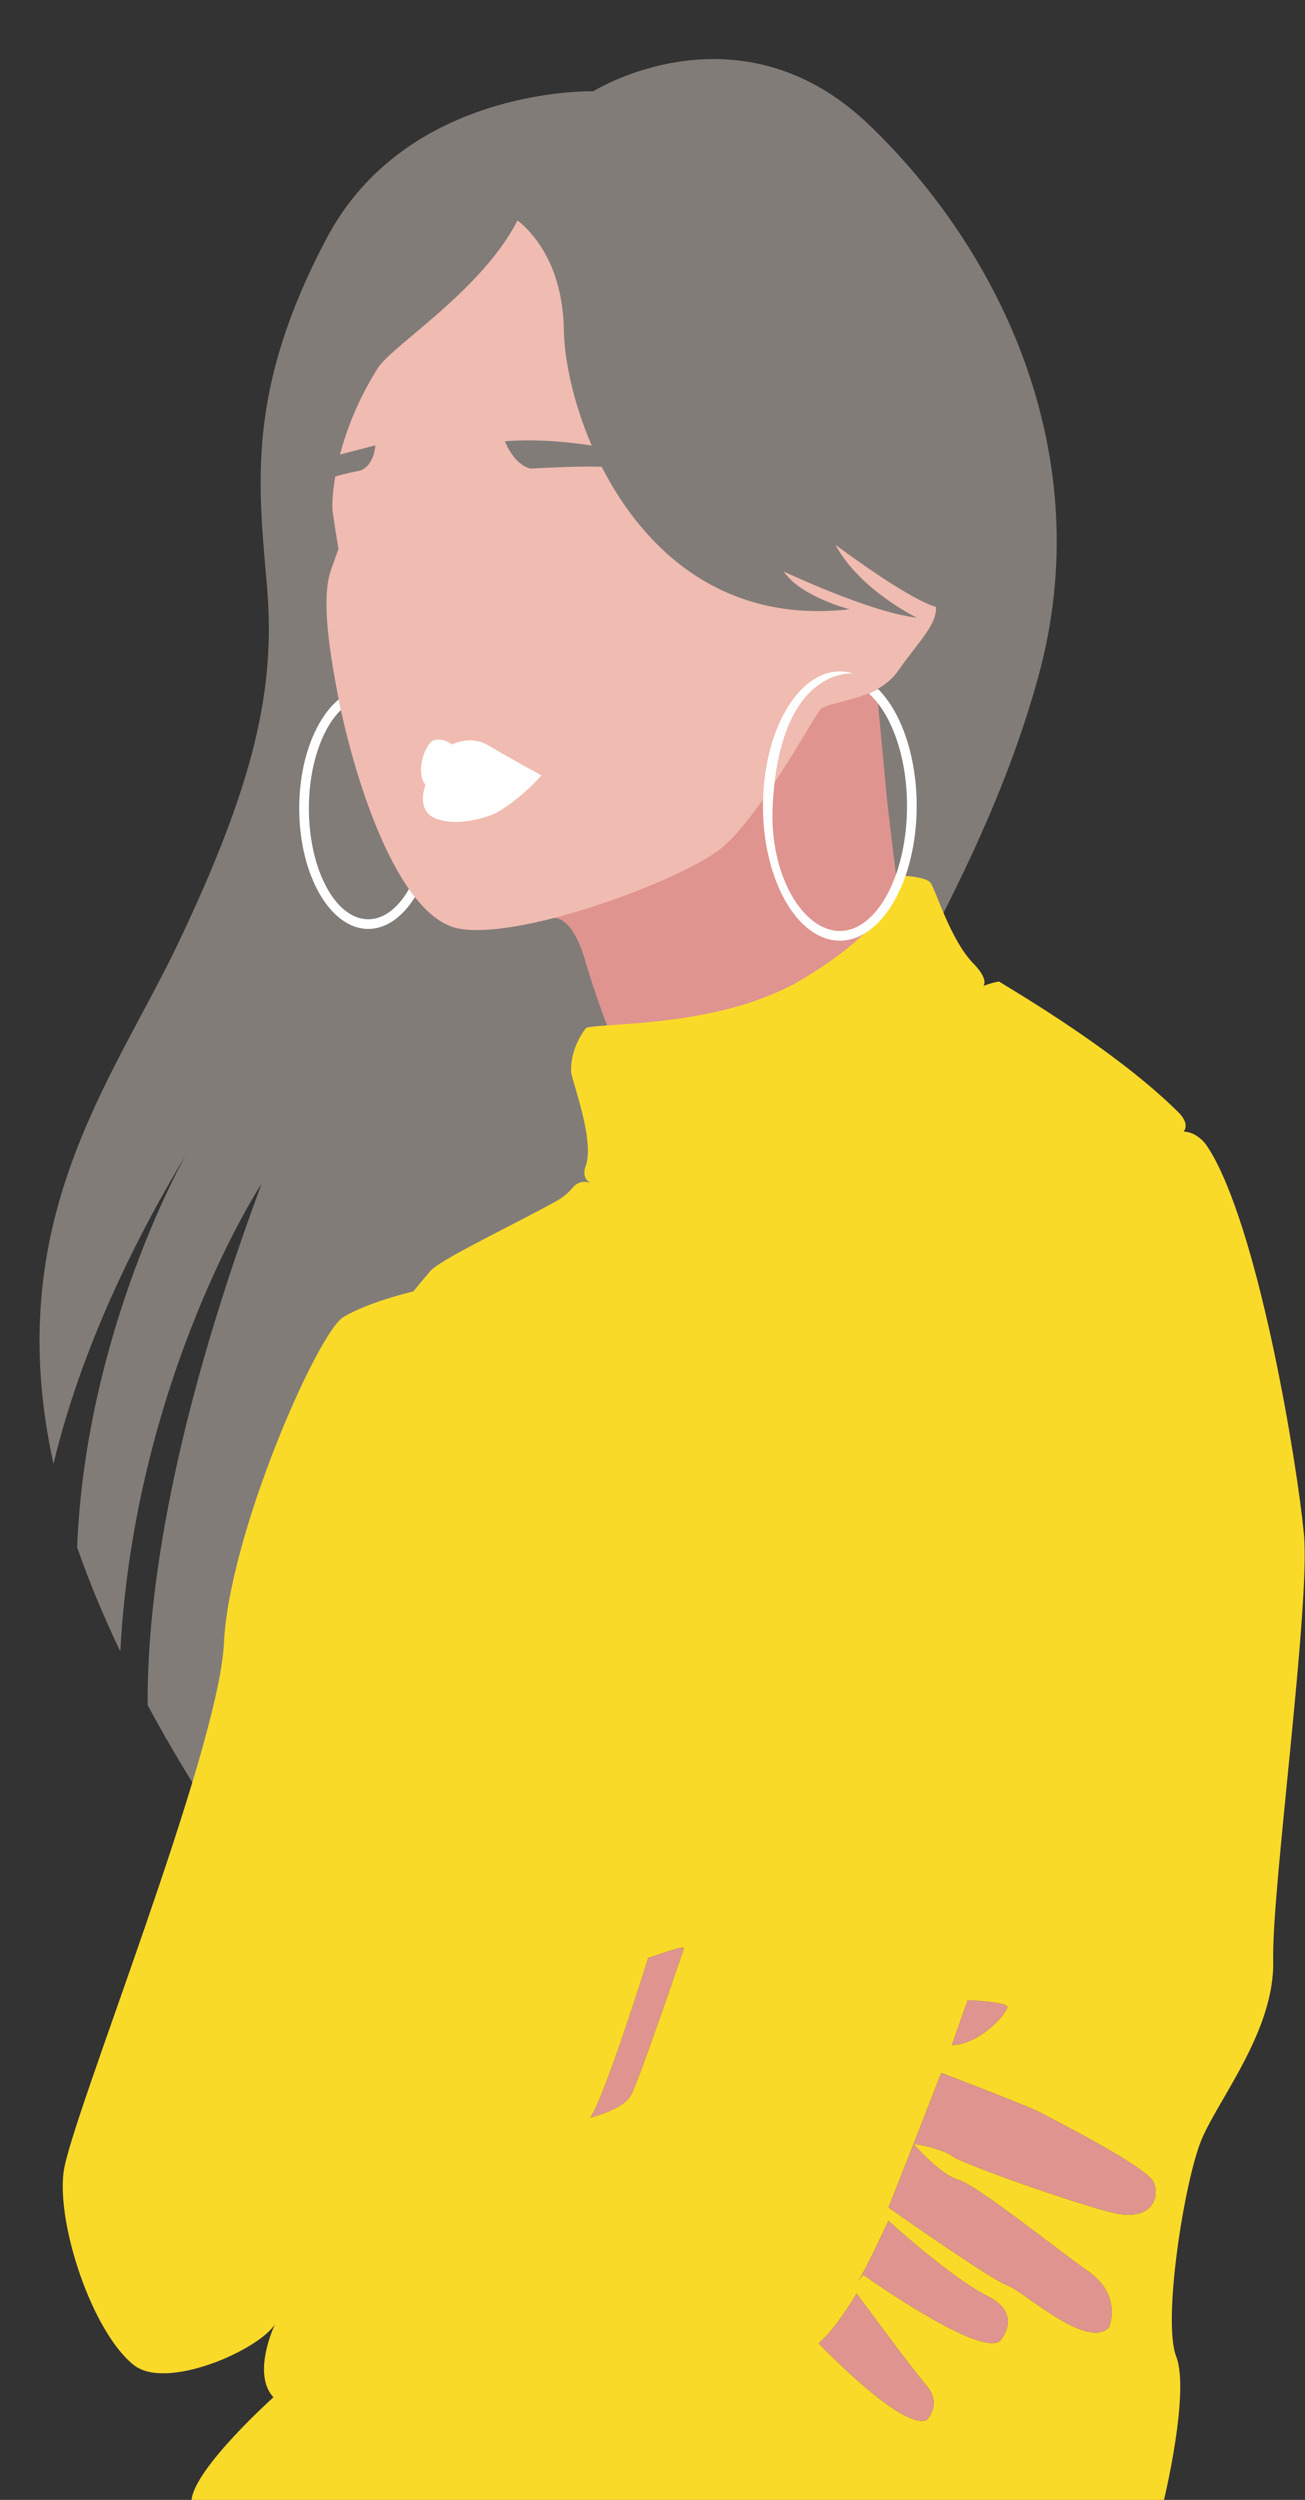<?xml version="1.0" encoding="UTF-8" standalone="no"?><svg xmlns="http://www.w3.org/2000/svg" xmlns:xlink="http://www.w3.org/1999/xlink" fill="#000000" height="512.1" preserveAspectRatio="xMidYMid meet" version="1" viewBox="-8.1 -12.1 267.4 512.1" width="267.4" zoomAndPan="magnify"><rect x="-8.1" y="-12.1" width="267.4" height="512.1" fill="#333333" stroke="none"/><defs><clipPath id="a"><path d="M 4 167 L 259.238 167 L 259.238 500 L 4 500 Z M 4 167"/></clipPath></defs><g><g id="change1_1"><path d="M 204.648 126.555 C 192.105 172.156 164.273 206.645 160.945 227.02 C 157.621 247.398 31.434 353.23 31.434 353.23 C 28.02 347.703 24.941 342.371 22.16 337.207 C 21.992 318.281 25.668 283.723 45.477 230.469 C 45.66 229.973 19.52 270.051 16.551 326.188 C 12.961 318.695 10.039 311.594 7.711 304.852 C 9.453 260.34 30.035 224.402 30.035 224.402 C 14.434 250.328 6.633 271.992 2.859 287.766 C -8.117 237.797 15.125 209.145 28.609 180.715 C 43.855 148.566 48.418 129.312 46.617 108.164 C 44.816 87.02 42.312 67.996 58.797 36.766 C 75.277 5.531 113.469 6.598 113.469 6.598 C 113.469 6.598 143.293 -12.113 169.988 13.484 C 196.688 39.082 217.188 80.949 204.648 126.555" fill="#827c79"/></g><g id="change2_1"><path d="M 181.789 483.652 C 181.789 483.652 185.035 480.406 181.789 476.621 C 178.543 472.836 167.422 457.688 167.422 457.688 C 167.422 457.688 163.125 465.133 159.609 467.902 C 159.609 467.902 176.648 485.816 181.789 483.652 Z M 196.832 467.422 C 196.832 467.422 201.805 462.016 194.23 458.227 C 186.656 454.441 173.945 442.809 173.945 442.809 C 173.945 442.809 168.805 453.898 167.723 455.117 C 166.641 456.336 168.805 453.898 168.805 453.898 C 168.805 453.898 192.668 470.941 196.832 467.422 Z M 219.117 464.719 C 219.117 464.719 222.094 458.227 214.789 453.09 C 207.484 447.949 192.066 435.508 188.281 434.422 C 184.492 433.344 179.086 427.062 179.086 427.062 L 173.945 440.105 C 173.945 440.105 195.059 454.98 198.297 456.062 C 201.535 457.145 214.52 469.316 219.117 464.719 Z M 179.086 427.062 C 179.086 427.062 184.766 427.934 186.93 429.555 C 189.094 431.18 212.086 439.293 219.93 441.188 C 227.773 443.082 229.664 438.211 228.312 434.965 C 226.961 431.719 206.945 421.711 205.051 420.629 C 203.156 419.547 184.766 412.516 184.766 412.516 Z M 186.93 406.836 C 192.609 406.836 198.559 400.07 198.289 398.988 C 198.02 397.906 190.176 397.637 190.176 397.637 Z M 132.023 387.09 C 132.289 386.277 127.148 388.172 124.715 388.98 C 124.715 388.98 115.789 417.652 112.812 421.711 C 112.812 421.711 119.574 420.09 121.199 417.113 C 122.82 414.137 132.023 387.09 132.023 387.09 Z M 67.156 261.543 C 69.953 259.098 86.73 250.355 90.227 247.211 C 93.723 244.062 98.27 243.016 109.805 238.473 C 121.34 233.926 121.691 223.09 122.762 219.594 C 123.836 216.098 115.398 197.223 111.902 184.984 C 108.406 172.75 103.473 176.426 103.473 176.426 C 109.023 121.023 171.535 129.129 171.535 129.129 L 173.684 152.023 C 173.684 152.043 177.117 182.086 177.973 183.938 C 180.07 188.48 191.258 196.172 202.094 202.602 C 212.93 209.035 218.176 214 224.469 220.645 C 230.762 227.285 234.605 247.211 232.156 251.406 C 229.711 255.602 102.812 338.801 80.09 331.809 C 57.367 324.816 64.359 263.988 67.156 261.543" fill="#e0948f"/></g><g id="change3_1"><path d="M 175.941 125.293 C 171.781 131.234 163.465 131.234 160.195 133.016 C 159.254 133.531 147.422 155.895 139.102 162.133 C 130.781 168.375 99.285 180.258 86.215 178.18 C 73.141 176.098 64.227 146.09 61.258 130.938 C 58.285 115.785 58.285 108.652 59.773 104.496 C 61.258 100.336 61.258 100.336 61.258 100.336 C 61.258 100.336 60.66 96.852 60.055 92.676 C 59.949 91.949 59.941 89.344 60.598 85.516 C 62.867 84.816 65.762 84.297 65.762 84.297 C 68.676 83.102 68.809 79.129 68.809 79.129 L 61.578 81.004 C 62.883 76.008 65.203 69.848 69.285 63.352 C 72.238 58.645 90.469 47.586 97.949 33.062 C 100.848 35.336 107.223 41.883 107.441 55.613 C 107.539 61.492 109.297 70.254 113.145 79.172 C 109.266 78.562 102.285 77.734 95.352 78.297 C 95.352 78.297 97.141 83.07 100.602 83.902 C 100.602 83.902 109.996 83.32 115.191 83.523 C 123.656 100.109 139.645 115.715 165.973 112.711 C 165.973 112.711 155.93 110.129 152.488 104.965 C 152.488 104.965 169.988 113.285 179.746 114.434 C 179.746 114.434 167.98 108.695 163.105 99.512 C 163.105 99.512 177.836 110.578 183.668 112.219 C 183.965 115.785 180.102 119.352 175.941 125.293" fill="#f0bbb0"/></g><g clip-path="url(#a)" id="change4_1"><path d="M 219.93 441.188 C 212.086 439.293 189.094 431.18 186.93 429.555 C 184.766 427.934 179.086 427.062 179.086 427.062 C 179.086 427.062 184.492 433.344 188.281 434.422 C 192.066 435.508 207.484 447.949 214.789 453.09 C 222.094 458.227 219.117 464.719 219.117 464.719 C 214.52 469.316 201.535 457.145 198.297 456.062 C 195.059 454.98 173.945 440.105 173.945 440.105 L 179.086 427.062 L 184.766 412.516 C 184.766 412.516 203.156 419.547 205.051 420.629 C 206.945 421.711 226.961 431.719 228.312 434.965 C 229.664 438.211 227.773 443.082 219.93 441.188 Z M 196.832 467.422 C 192.668 470.941 168.805 453.898 168.805 453.898 C 168.805 453.898 168.082 454.715 167.68 455.164 C 167.285 455.609 167.398 455.48 167.68 455.164 C 167.695 455.148 167.707 455.137 167.723 455.117 C 168.805 453.898 173.945 442.809 173.945 442.809 C 173.945 442.809 186.656 454.441 194.23 458.227 C 201.805 462.016 196.832 467.422 196.832 467.422 Z M 181.789 483.652 C 176.648 485.816 159.609 467.902 159.609 467.902 C 163.125 465.133 167.422 457.688 167.422 457.688 C 167.422 457.688 178.543 472.836 181.789 476.621 C 185.035 480.406 181.789 483.652 181.789 483.652 Z M 190.176 397.637 C 190.176 397.637 198.02 397.906 198.289 398.988 C 198.559 400.07 192.609 406.836 186.93 406.836 Z M 121.199 417.113 C 119.574 420.09 112.812 421.711 112.812 421.711 C 115.789 417.652 124.715 388.98 124.715 388.98 C 127.148 388.172 132.289 386.277 132.023 387.09 C 132.023 387.09 122.82 414.137 121.199 417.113 Z M 259.074 302.094 C 257.68 287.762 250.336 242.664 240.547 224.836 C 240.066 223.965 239.52 223.094 238.922 222.23 C 236.695 219.527 234.43 219.723 234.43 219.723 C 235.348 218.547 234.578 217.133 233.73 216.121 C 222.629 204.992 205.73 194.492 196.586 188.961 C 194.637 189.32 193.41 189.883 193.41 189.883 C 194.438 188.34 191.531 185.465 191.531 185.465 C 186.637 180.57 183.637 170.156 182.586 168.758 C 181.539 167.359 175.938 167.23 175.938 167.23 C 175.961 167.391 176.891 176.094 156.547 188.367 C 139.574 198.609 115.113 197.312 112 198.473 C 112 198.473 108.719 202.348 108.922 207.434 C 108.988 209.102 114.082 222.09 111.754 227.188 C 111.508 228.227 111.559 229.535 112.992 230.293 C 112.992 230.293 111.086 229.305 109.449 230.965 C 109.445 230.969 109.441 230.973 109.438 230.977 C 108.531 232.082 107.469 233.039 106.223 233.75 C 98.883 237.945 82.188 245.812 80.09 248.258 C 77.992 250.707 76.594 252.453 76.594 252.453 C 76.594 252.453 67.504 254.551 62.262 257.699 C 57.016 260.844 38.84 302.094 37.789 324.469 C 36.742 346.84 6.328 422 4.93 432.84 C 3.531 443.676 10.77 465.508 19.262 472.34 C 25.996 477.758 45.133 469.195 48.277 463.949 C 48.277 463.949 43.383 474.09 47.93 478.98 C 47.93 478.98 31.848 493.398 31.148 500 L 230.41 500 C 230.41 500 235.746 477.934 232.902 470.594 C 230.059 463.254 234.605 434.586 238.102 426.195 C 241.598 417.809 253.133 403.824 252.781 389.488 C 252.434 375.156 260.473 316.43 259.074 302.094" fill="#fada29"/></g><g id="change5_1"><path d="M 171.797 129.031 C 171.207 129.379 170.547 129.699 169.934 129.969 L 170.172 130.191 C 174.848 134.633 177.754 143.375 177.754 153.016 C 177.754 167.129 171.574 178.613 163.984 178.613 C 156.391 178.613 149.516 167.113 150.219 153.016 C 151.648 124.215 166.805 125.859 166.805 125.859 L 166.324 125.734 C 165.555 125.539 164.77 125.441 163.984 125.441 C 155.301 125.441 148.238 137.809 148.238 153.016 C 148.238 168.219 155.301 180.59 163.984 180.59 C 172.664 180.59 179.73 168.219 179.73 153.016 C 179.73 143.035 176.695 133.902 171.797 129.031 Z M 102.844 146.746 C 102.844 146.746 96.832 143.461 91.75 140.488 C 88.246 138.441 84.543 140.41 84.543 140.41 C 84.543 140.41 83.078 139.141 81.043 139.465 C 79.008 139.793 76.902 146.238 79.094 148.664 C 79.094 148.664 77.004 153.812 81.051 155.52 C 85.098 157.23 91.215 155.633 93.629 154.367 C 96.043 153.102 100.098 149.902 102.844 146.746 Z M 76.922 171.672 C 74.402 175.719 71.043 178.191 67.355 178.191 C 59.555 178.191 53.211 167.113 53.211 153.496 C 53.211 143.656 56.523 135.145 61.305 131.176 C 61.441 131.867 61.594 132.59 61.754 133.336 C 57.855 137.129 55.188 144.738 55.188 153.496 C 55.188 166.023 60.645 176.215 67.355 176.215 C 70.582 176.215 73.52 173.855 75.699 170.016 C 76.102 170.59 76.508 171.145 76.922 171.672" fill="#ffffff"/></g></g></svg>